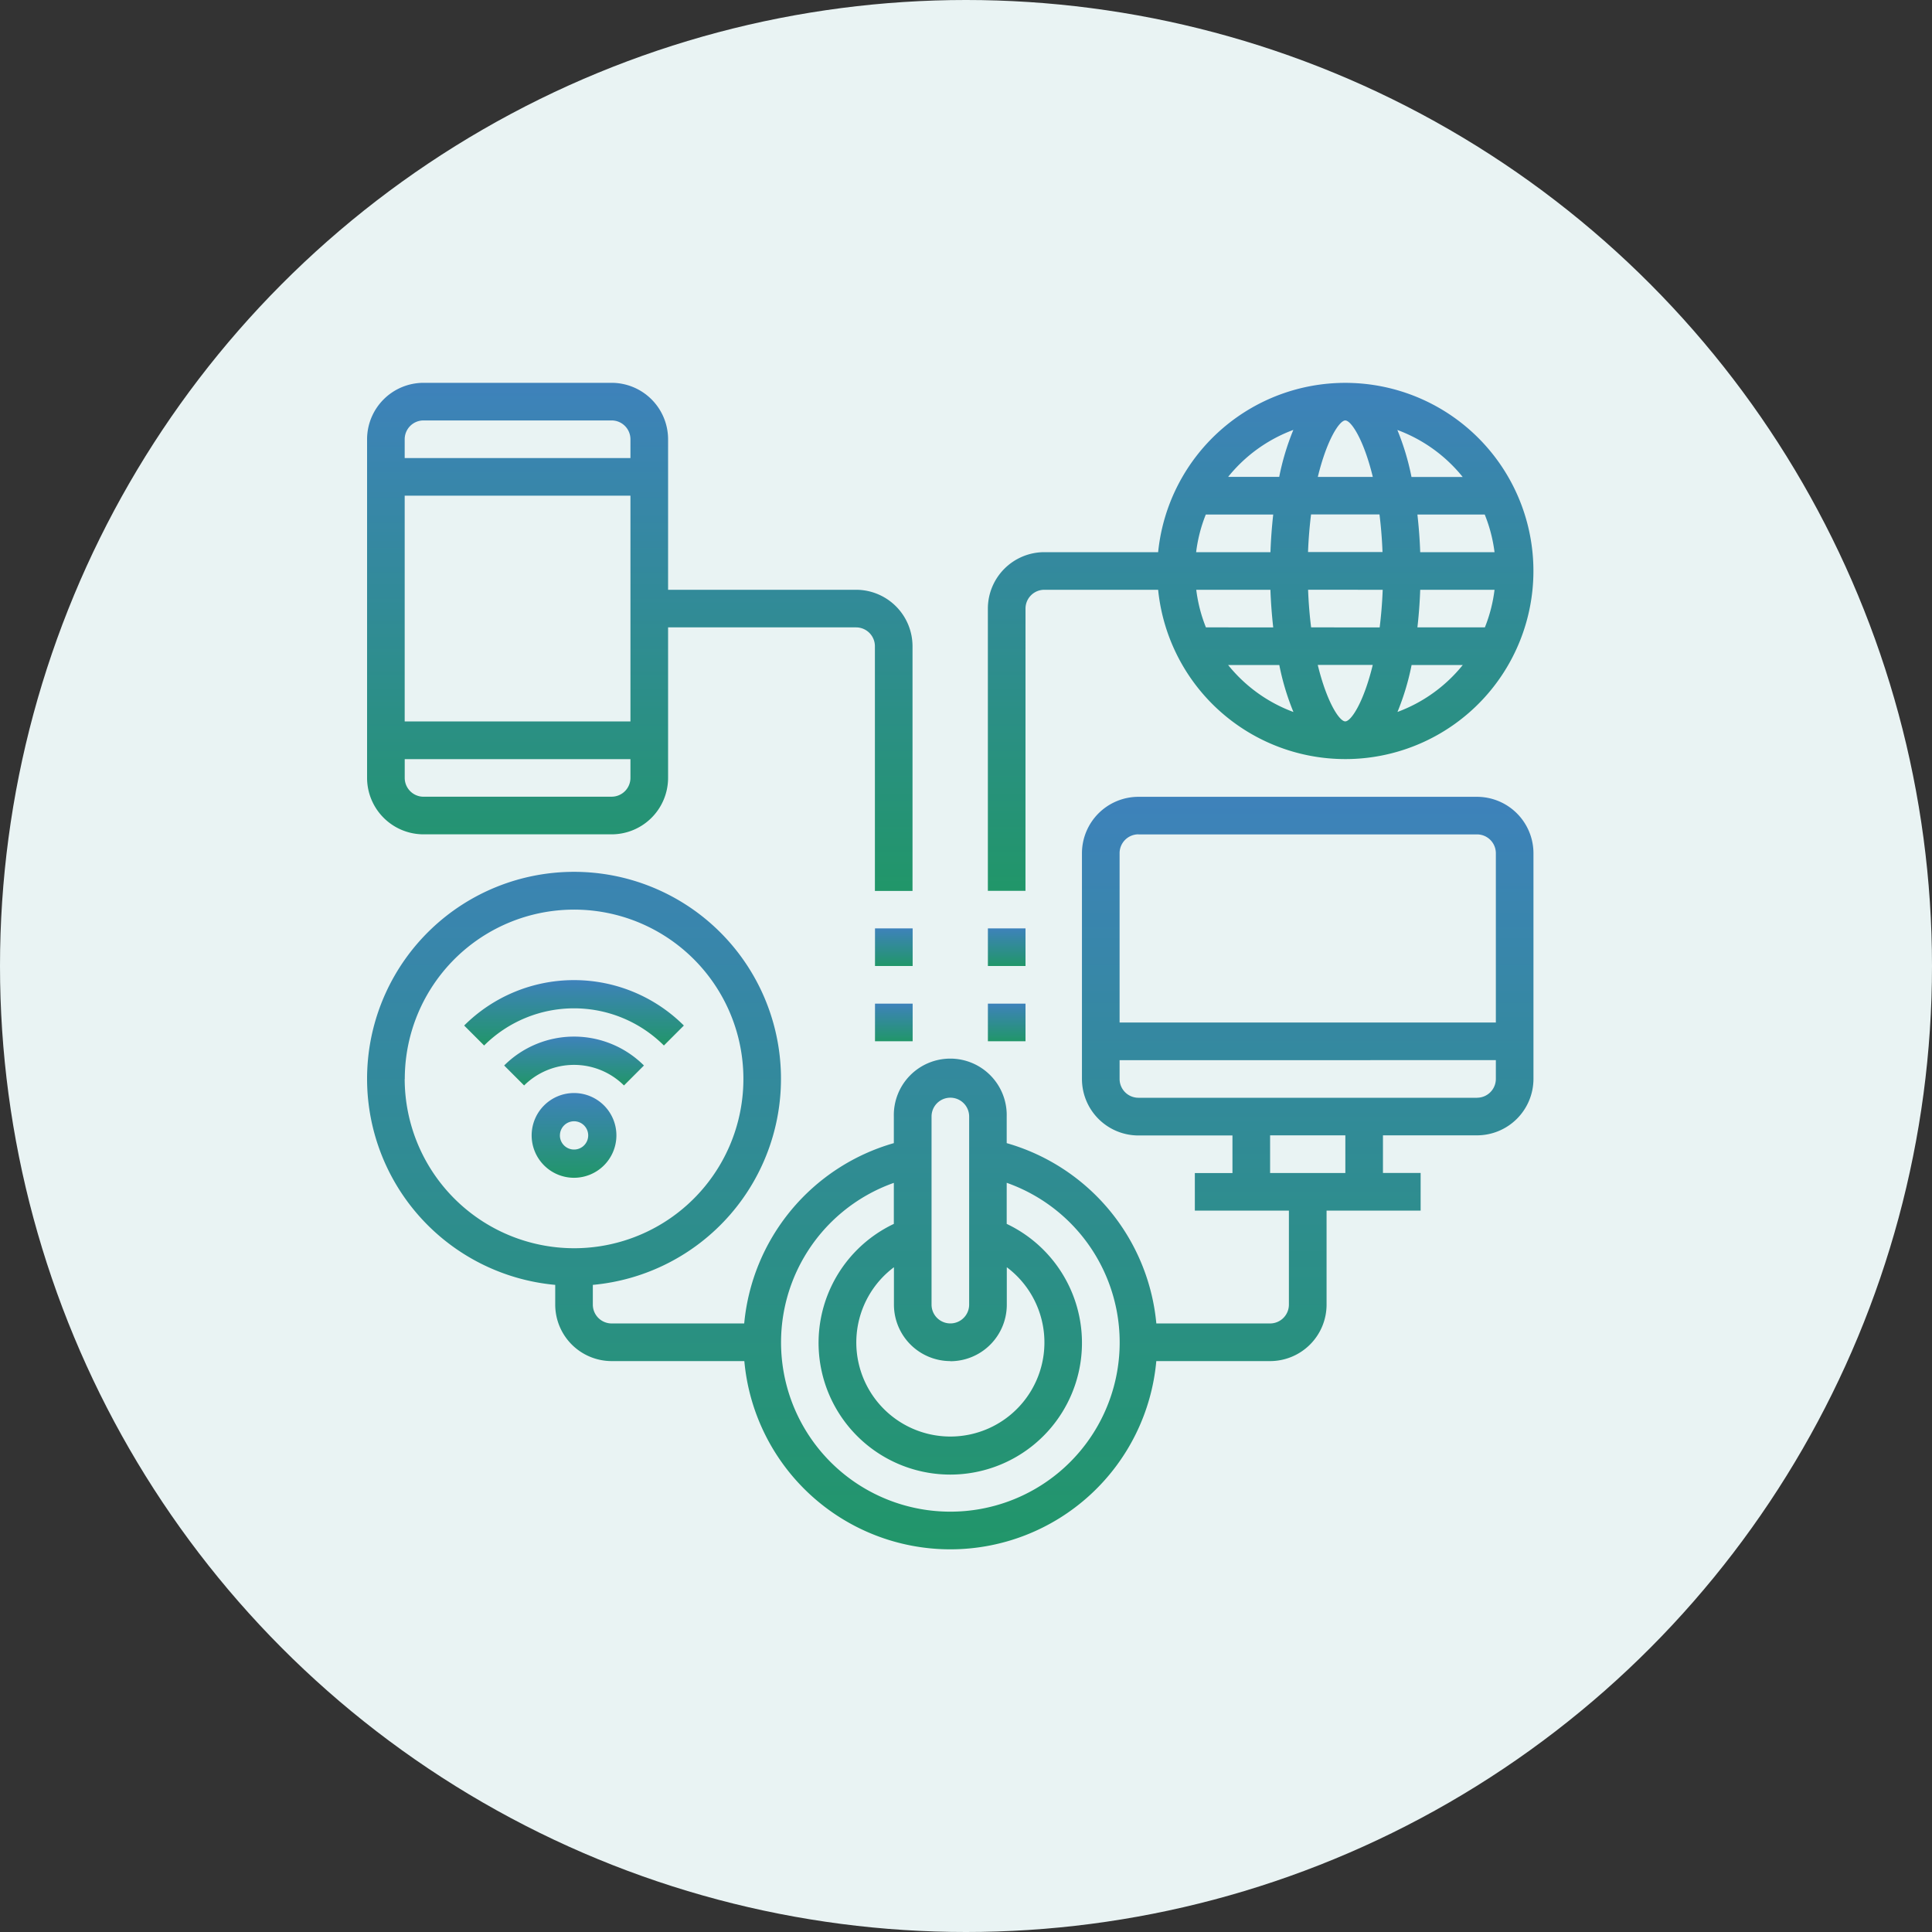 <svg xmlns="http://www.w3.org/2000/svg" xmlns:xlink="http://www.w3.org/1999/xlink" width="60" height="60" viewBox="0 0 60 60">
  <rect x="0" y="0" width="60" height="60" fill="#333333" stroke="none"/>
  <defs>
    <linearGradient id="linear-gradient" x1="0.5" x2="0.5" y2="1" gradientUnits="objectBoundingBox">
      <stop offset="0" stop-color="#3e82bb"/>
      <stop offset="1" stop-color="#219669"/>
    </linearGradient>
  </defs>
  <g id="Group_17580" data-name="Group 17580" transform="translate(-497 -30212)">
    <circle id="Ellipse_970" data-name="Ellipse 970" cx="30" cy="30" r="30" transform="translate(497 30212)" fill="#e9f3f3"/>
    <g id="digital" transform="translate(508.4 30223.889)">
      <path id="Path_3020" data-name="Path 3020" d="M36.084,37.1H25.567a1.755,1.755,0,0,0-1.753,1.753v7.011a1.755,1.755,0,0,0,1.753,1.753h2.921v1.168H27.32V49.95h2.921v2.921a.585.585,0,0,1-.584.584H26.124a6.448,6.448,0,0,0-4.647-5.6v-.83a1.753,1.753,0,1,0-3.505,0v.83a6.448,6.448,0,0,0-4.647,5.6H9.208a.585.585,0,0,1-.584-.584v-.614a6.427,6.427,0,1,0-1.168,0v.614a1.755,1.755,0,0,0,1.753,1.753h4.12a6.423,6.423,0,0,0,12.794,0h3.535a1.755,1.755,0,0,0,1.753-1.753V49.95h2.921V48.782H33.162V47.613h2.921a1.755,1.755,0,0,0,1.753-1.753V38.85A1.755,1.755,0,0,0,36.084,37.1Zm-33.3,8.764A5.258,5.258,0,1,1,8.04,51.119,5.265,5.265,0,0,1,2.781,45.861Zm16.943,8.764a1.755,1.755,0,0,0,1.753-1.753V51.709a2.921,2.921,0,1,1-3.505,0v1.163A1.755,1.755,0,0,0,19.725,54.624Zm-.584-7.6a.584.584,0,1,1,1.168,0v5.842a.584.584,0,1,1-1.168,0ZM19.725,59.3a5.256,5.256,0,0,1-1.753-10.211v1.274a4.09,4.09,0,1,0,3.505,0V49.087A5.256,5.256,0,0,1,19.725,59.3Zm5.842-21.033H36.084a.585.585,0,0,1,.584.584v5.258H24.983V38.85A.585.585,0,0,1,25.567,38.265Zm6.427,10.516H29.657V47.613h2.337Zm4.09-2.337H25.567a.585.585,0,0,1-.584-.584v-.584H36.668v.584A.585.585,0,0,1,36.084,46.445Z" transform="translate(-1.613 -24.243)" fill="url(#linear-gradient)"/>
      <path id="Path_3021" data-name="Path 3021" d="M3.366,15.635H9.208a1.755,1.755,0,0,0,1.753-1.753V9.208H16.8a.585.585,0,0,1,.584.584v7.6h1.168v-7.6A1.755,1.755,0,0,0,16.8,8.04H10.961V3.366A1.755,1.755,0,0,0,9.208,1.613H3.366A1.755,1.755,0,0,0,1.613,3.366V13.882A1.755,1.755,0,0,0,3.366,15.635Zm5.842-1.168H3.366a.585.585,0,0,1-.584-.584V13.3H9.792v.584A.585.585,0,0,1,9.208,14.466ZM2.781,12.129V5.118H9.792v7.011Zm.584-9.348H9.208a.585.585,0,0,1,.584.584V3.95H2.781V3.366A.585.585,0,0,1,3.366,2.781Z" transform="translate(-1.613 -1.613)" fill="url(#linear-gradient)"/>
      <path id="Path_3022" data-name="Path 3022" d="M17.148,64.219a1.316,1.316,0,1,0-1.316,1.316A1.317,1.317,0,0,0,17.148,64.219Zm-1.754,0a.439.439,0,1,1,.439.439A.439.439,0,0,1,15.393,64.219Z" transform="translate(-9.405 -40.847)" fill="url(#linear-gradient)"/>
      <path id="Path_3023" data-name="Path 3023" d="M15.094,57.975l.62-.62a3.073,3.073,0,0,0-4.341,0l.62.62A2.2,2.2,0,0,1,15.094,57.975Z" transform="translate(-7.116 -36.154)" fill="url(#linear-gradient)"/>
      <path id="Path_3024" data-name="Path 3024" d="M13.011,52.039l.62-.62a4.83,4.83,0,0,0-6.823,0l.62.62A3.952,3.952,0,0,1,13.011,52.039Z" transform="translate(-3.793 -31.459)" fill="url(#linear-gradient)"/>
      <path id="Path_3025" data-name="Path 3025" d="M45.161,54.839H46.33v1.168H45.161Z" transform="translate(-29.387 -35.559)" fill="url(#linear-gradient)"/>
      <path id="Path_3026" data-name="Path 3026" d="M45.161,48.387H46.33v1.168H45.161Z" transform="translate(-29.387 -31.444)" fill="url(#linear-gradient)"/>
      <path id="Path_3027" data-name="Path 3027" d="M54.839,54.839h1.168v1.168H54.839Z" transform="translate(-35.559 -35.559)" fill="url(#linear-gradient)"/>
      <path id="Path_3028" data-name="Path 3028" d="M54.839,48.387h1.168v1.168H54.839Z" transform="translate(-35.559 -31.444)" fill="url(#linear-gradient)"/>
      <path id="Path_3029" data-name="Path 3029" d="M56.007,8.624a.585.585,0,0,1,.584-.584h3.535a5.842,5.842,0,1,0,0-1.168H56.591a1.755,1.755,0,0,0-1.753,1.753v8.764h1.168Zm9.932-5.842c.183,0,.574.6.854,1.753H65.085C65.365,3.379,65.757,2.781,65.939,2.781ZM67,5.7c.045.359.078.746.094,1.168H64.781c.016-.422.05-.81.094-1.168Zm-1.063,6.427c-.183,0-.574-.6-.854-1.753h1.708c-.28,1.155-.671,1.753-.854,1.753ZM64.877,9.208c-.045-.359-.078-.746-.094-1.168H67.1c-.016.422-.05.81-.094,1.168ZM68.265,8.04h2.308a4.629,4.629,0,0,1-.3,1.168H68.178C68.222,8.824,68.251,8.433,68.265,8.04Zm2.308-1.168H68.265c-.014-.393-.044-.785-.087-1.168h2.091A4.653,4.653,0,0,1,70.573,6.871Zm-6.96,0H61.306a4.629,4.629,0,0,1,.3-1.168H63.7C63.657,6.086,63.628,6.478,63.614,6.871Zm0,1.168c.014.393.044.785.087,1.168H61.61a4.654,4.654,0,0,1-.3-1.168ZM62.3,10.377h1.589a7.789,7.789,0,0,0,.439,1.459A4.691,4.691,0,0,1,62.3,10.377Zm5.258,1.459a7.789,7.789,0,0,0,.439-1.459h1.589A4.691,4.691,0,0,1,67.554,11.836Zm2.028-7.3H67.994a7.789,7.789,0,0,0-.439-1.459A4.691,4.691,0,0,1,69.582,4.534ZM64.325,3.075a7.833,7.833,0,0,0-.439,1.459H62.3A4.691,4.691,0,0,1,64.325,3.075Z" transform="translate(-35.559 -1.613)" fill="url(#linear-gradient)"/>
    </g>
  </g>
</svg>
